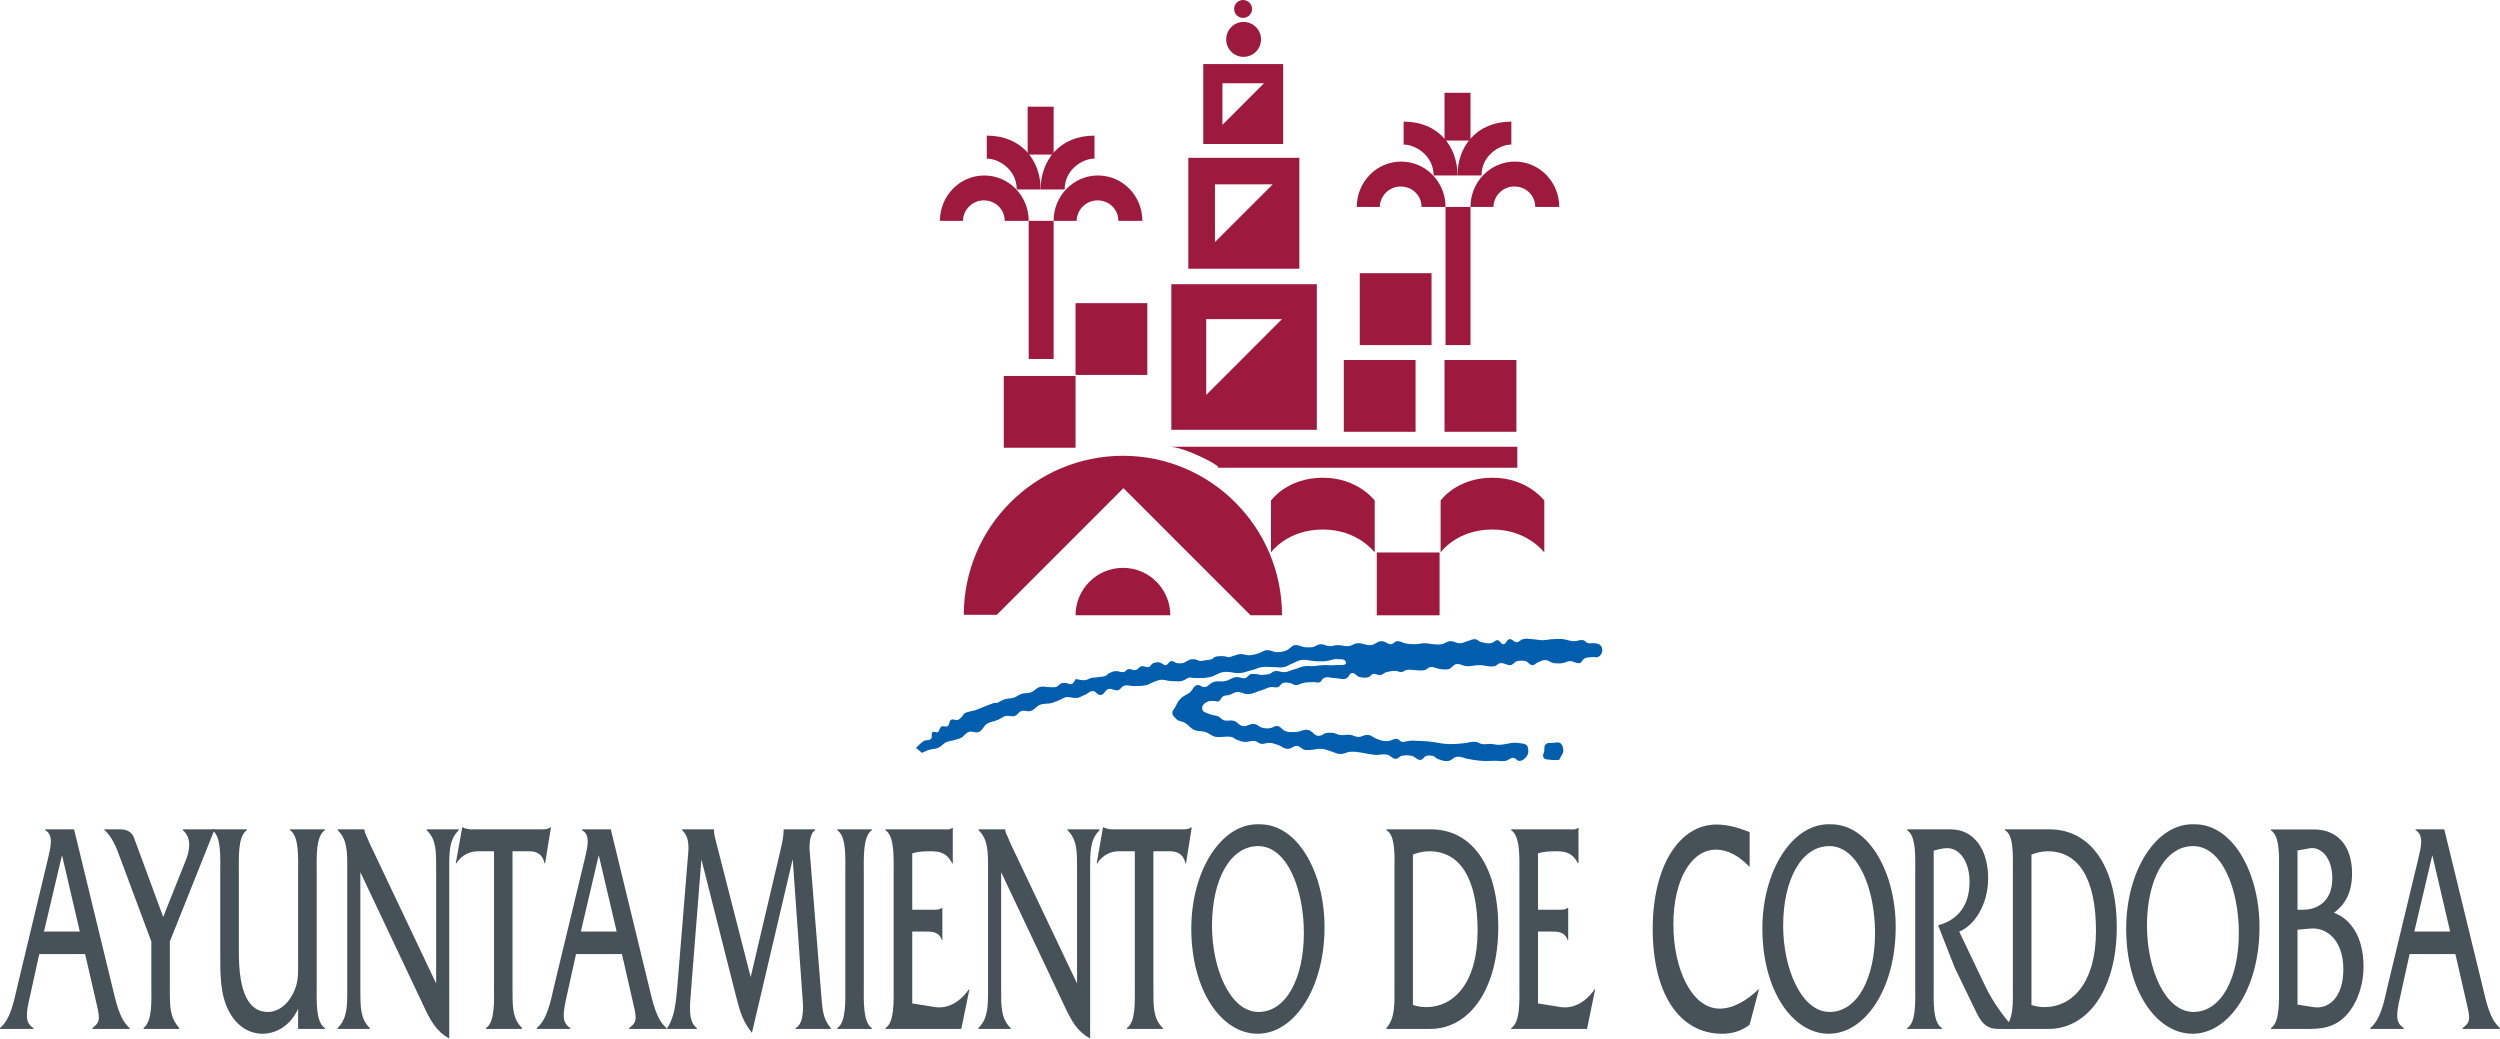 <?xml version="1.0" encoding="UTF-8"?>
<svg xmlns="http://www.w3.org/2000/svg" xmlns:xlink="http://www.w3.org/1999/xlink" width="85.04pt" height="35.33pt" viewBox="0 0 85.04 35.33" version="1.1">
<defs>
<clipPath id="clip1">
  <path d="M 7 28 L 12 28 L 12 35.328 L 7 35.328 Z M 7 28 "/>
</clipPath>
<clipPath id="clip2">
  <path d="M 11 28 L 16 28 L 16 35.328 L 11 35.328 Z M 11 28 "/>
</clipPath>
<clipPath id="clip3">
  <path d="M 22 28 L 29 28 L 29 35.328 L 22 35.328 Z M 22 28 "/>
</clipPath>
<clipPath id="clip4">
  <path d="M 33 28 L 38 28 L 38 35.328 L 33 35.328 Z M 33 28 "/>
</clipPath>
<clipPath id="clip5">
  <path d="M 40 28 L 46 28 L 46 35.328 L 40 35.328 Z M 40 28 "/>
</clipPath>
<clipPath id="clip6">
  <path d="M 56 28 L 60 28 L 60 35.328 L 56 35.328 Z M 56 28 "/>
</clipPath>
<clipPath id="clip7">
  <path d="M 59 28 L 65 28 L 65 35.328 L 59 35.328 Z M 59 28 "/>
</clipPath>
<clipPath id="clip8">
  <path d="M 72 28 L 77 28 L 77 35.328 L 72 35.328 Z M 72 28 "/>
</clipPath>
<clipPath id="clip9">
  <path d="M 80 28 L 85.039 28 L 85.039 35 L 80 35 Z M 80 28 "/>
</clipPath>
</defs>
<g id="surface1">
<path style=" stroke:none;fill-rule:evenodd;fill:rgb(27.451%,32.156%,34.509%);fill-opacity:1;" d="M 2.895 32.453 L 3.23 33.906 C 3.398 34.629 3.445 34.742 3.145 34.969 L 3.145 35 L 4.41 35 L 4.41 34.969 C 4.059 34.668 3.949 34.09 3.805 33.504 L 2.52 28.211 L 1.539 28.211 L 1.539 28.242 C 1.836 28.398 1.719 28.832 1.633 29.203 L 0.602 33.504 C 0.465 34.09 0.359 34.668 0 34.969 L 0 35 L 1.137 35 L 1.137 34.969 C 0.84 34.781 0.883 34.484 1.016 33.906 L 1.336 32.453 Z M 2.715 31.688 L 1.496 31.688 L 2.109 29.09 Z M 2.715 31.688 "/>
<path style=" stroke:none;fill-rule:evenodd;fill:rgb(27.451%,32.156%,34.509%);fill-opacity:1;" d="M 5.777 32.027 L 7.301 28.211 L 6.219 28.211 L 6.219 28.242 C 6.562 28.523 6.422 29.016 6.316 29.273 L 5.551 31.191 L 4.559 28.5 C 4.48 28.285 4.293 28.211 4.098 28.211 L 3.531 28.211 C 3.832 28.48 3.953 28.82 4.121 29.273 L 5.148 32.027 L 5.148 33.555 C 5.148 34.039 5.191 34.711 4.887 34.969 L 4.887 35 L 6.094 35 L 6.094 34.969 C 5.777 34.586 5.777 34.277 5.777 33.656 L 5.777 32.027 "/>
<g clip-path="url(#clip1)" clip-rule="nonzero">
<path style=" stroke:none;fill-rule:evenodd;fill:rgb(27.451%,32.156%,34.509%);fill-opacity:1;" d="M 10.141 35 L 11.051 35 L 11.051 34.969 C 10.734 34.773 10.773 34.02 10.773 33.555 L 10.773 29.668 C 10.773 29.191 10.734 28.441 11.051 28.242 L 11.043 28.211 L 9.867 28.211 L 9.867 28.242 C 10.18 28.441 10.141 29.191 10.141 29.656 L 10.141 32.762 C 10.141 33.133 10.148 33.391 10.012 33.699 C 9.805 34.184 9.453 34.422 9.109 34.422 C 8.469 34.422 8.125 33.781 8.125 32.41 L 8.125 29.656 C 8.125 29.191 8.086 28.441 8.395 28.242 L 8.395 28.211 L 7.219 28.211 L 7.219 28.242 C 7.535 28.441 7.492 29.191 7.492 29.656 L 7.492 32.41 C 7.492 33.152 7.48 33.844 7.809 34.441 C 8.086 34.945 8.52 35.164 8.93 35.164 C 9.363 35.164 9.867 34.918 10.141 34.316 L 10.141 35 "/>
</g>
<g clip-path="url(#clip2)" clip-rule="nonzero">
<path style=" stroke:none;fill-rule:evenodd;fill:rgb(27.451%,32.156%,34.509%);fill-opacity:1;" d="M 12.258 29.668 L 14.379 34.152 C 14.652 34.742 14.844 35.082 15.281 35.328 L 15.281 29.543 C 15.281 28.965 15.281 28.555 15.605 28.242 L 15.605 28.211 L 14.516 28.211 L 14.516 28.242 C 14.844 28.555 14.836 28.965 14.836 29.543 L 14.836 33.453 L 12.574 28.688 L 12.484 28.48 C 12.441 28.398 12.418 28.348 12.395 28.223 L 12.395 28.211 L 11.488 28.211 L 11.488 28.242 C 11.812 28.555 11.812 28.965 11.812 29.543 L 11.812 33.656 C 11.812 34.234 11.812 34.648 11.484 34.969 L 11.484 35 L 12.578 35 L 12.578 34.969 C 12.25 34.648 12.258 34.234 12.258 33.656 L 12.258 29.668 "/>
</g>
<path style=" stroke:none;fill-rule:evenodd;fill:rgb(27.451%,32.156%,34.509%);fill-opacity:1;" d="M 17.434 28.957 L 17.992 28.957 C 18.195 28.957 18.445 29.008 18.523 29.367 L 18.543 29.367 L 18.742 28.141 L 18.723 28.141 C 18.645 28.203 18.543 28.211 18.438 28.211 L 15.977 28.211 C 15.895 28.191 15.816 28.191 15.742 28.141 L 15.723 28.141 L 15.504 29.367 L 15.523 29.367 C 15.715 29.07 15.992 28.957 16.262 28.957 L 16.805 28.957 L 16.805 33.555 C 16.805 34.02 16.844 34.773 16.531 34.969 L 16.531 35 L 17.758 35 L 17.758 34.969 C 17.43 34.648 17.434 34.246 17.434 33.656 L 17.434 28.957 "/>
<path style=" stroke:none;fill-rule:evenodd;fill:rgb(27.451%,32.156%,34.509%);fill-opacity:1;" d="M 21.156 32.453 L 21.488 33.906 C 21.656 34.629 21.707 34.742 21.402 34.969 L 21.402 35 L 22.672 35 L 22.672 34.969 C 22.316 34.668 22.207 34.09 22.062 33.504 L 20.777 28.211 L 19.801 28.211 L 19.801 28.242 C 20.098 28.398 19.98 28.832 19.895 29.203 L 18.859 33.504 C 18.723 34.09 18.617 34.668 18.258 34.969 L 18.258 35 L 19.398 35 L 19.398 34.969 C 19.102 34.781 19.145 34.484 19.273 33.906 L 19.594 32.453 Z M 20.977 31.688 L 19.758 31.688 L 20.367 29.09 Z M 20.977 31.688 "/>
<g clip-path="url(#clip3)" clip-rule="nonzero">
<path style=" stroke:none;fill-rule:evenodd;fill:rgb(27.451%,32.156%,34.509%);fill-opacity:1;" d="M 25.535 33.234 L 24.371 28.688 C 24.336 28.543 24.285 28.387 24.285 28.223 L 24.285 28.211 L 23.203 28.211 L 23.203 28.242 C 23.488 28.5 23.418 28.914 23.395 29.203 L 23.043 33.523 C 22.992 34.082 22.957 34.586 22.695 34.969 L 22.695 35 L 23.703 35 L 23.703 34.969 C 23.414 34.75 23.457 34.297 23.508 33.668 L 23.859 29.234 L 25.035 33.883 C 25.184 34.461 25.27 34.742 25.578 35.133 L 26.965 29.223 L 27.316 34.195 C 27.316 34.543 27.281 34.855 27.062 34.969 L 27.062 35 L 28.258 35 L 28.258 34.969 C 28.012 34.68 27.98 34.402 27.941 33.914 L 27.535 28.852 C 27.535 28.613 27.578 28.316 27.727 28.242 L 27.727 28.211 L 26.656 28.211 L 26.656 28.223 C 26.656 28.441 26.613 28.645 26.562 28.863 L 25.535 33.234 "/>
</g>
<path style=" stroke:none;fill-rule:evenodd;fill:rgb(27.451%,32.156%,34.509%);fill-opacity:1;" d="M 28.754 33.555 C 28.754 34.02 28.789 34.781 28.48 34.969 L 28.48 35 L 29.656 35 L 29.656 34.969 C 29.348 34.773 29.383 34.02 29.383 33.555 L 29.383 29.668 C 29.383 29.203 29.348 28.441 29.656 28.242 L 29.656 28.211 L 28.48 28.211 L 28.48 28.242 C 28.797 28.441 28.754 29.191 28.754 29.668 L 28.754 33.555 "/>
<path style=" stroke:none;fill-rule:evenodd;fill:rgb(27.451%,32.156%,34.509%);fill-opacity:1;" d="M 31.031 31.688 L 31.488 31.688 C 31.68 31.688 31.938 31.68 32.039 31.977 L 32.055 31.977 L 32.055 30.883 L 32.039 30.883 C 31.965 30.945 31.863 30.945 31.766 30.945 L 31.031 30.945 L 31.031 29.027 C 31.227 28.965 31.445 28.957 31.66 28.957 C 31.945 28.957 32.199 28.996 32.391 29.367 L 32.41 29.367 L 32.41 28.16 L 32.391 28.16 C 32.309 28.234 32.207 28.211 32.102 28.211 L 30.121 28.211 L 30.121 28.242 C 30.434 28.441 30.398 29.191 30.398 29.668 L 30.398 33.555 C 30.398 34.02 30.434 34.781 30.121 34.969 L 30.121 35 L 32.699 35 L 32.977 33.648 L 32.961 33.648 C 32.652 34.102 32.223 34.316 31.816 34.258 L 31.031 34.133 L 31.031 31.688 "/>
<g clip-path="url(#clip4)" clip-rule="nonzero">
<path style=" stroke:none;fill-rule:evenodd;fill:rgb(27.451%,32.156%,34.509%);fill-opacity:1;" d="M 34.055 29.668 L 36.176 34.152 C 36.449 34.742 36.641 35.082 37.082 35.328 L 37.082 29.543 C 37.082 28.965 37.082 28.555 37.402 28.242 L 37.402 28.211 L 36.312 28.211 L 36.312 28.242 C 36.641 28.555 36.637 28.965 36.637 29.543 L 36.637 33.453 L 34.371 28.688 L 34.285 28.48 C 34.242 28.398 34.215 28.348 34.191 28.223 L 34.191 28.211 L 33.289 28.211 L 33.289 28.242 C 33.609 28.555 33.609 28.965 33.609 29.543 L 33.609 33.656 C 33.609 34.234 33.609 34.648 33.281 34.969 L 33.281 35 L 34.379 35 L 34.379 34.969 C 34.047 34.648 34.055 34.234 34.055 33.656 L 34.055 29.668 "/>
</g>
<path style=" stroke:none;fill-rule:evenodd;fill:rgb(27.451%,32.156%,34.509%);fill-opacity:1;" d="M 39.234 28.957 L 39.789 28.957 C 39.996 28.957 40.242 29.008 40.324 29.367 L 40.344 29.367 L 40.539 28.141 L 40.523 28.141 C 40.441 28.203 40.344 28.211 40.234 28.211 L 37.773 28.211 C 37.695 28.191 37.613 28.191 37.539 28.141 L 37.52 28.141 L 37.305 29.367 L 37.324 29.367 C 37.516 29.07 37.793 28.957 38.059 28.957 L 38.602 28.957 L 38.602 33.555 C 38.602 34.02 38.641 34.773 38.332 34.969 L 38.332 35 L 39.555 35 L 39.555 34.969 C 39.227 34.648 39.234 34.246 39.234 33.656 L 39.234 28.957 "/>
<g clip-path="url(#clip5)" clip-rule="nonzero">
<path style=" stroke:none;fill-rule:evenodd;fill:rgb(27.451%,32.156%,34.509%);fill-opacity:1;" d="M 42.844 28.039 C 41.543 27.984 40.523 29.625 40.523 31.586 C 40.523 33.699 41.555 35.164 42.781 35.164 C 44.012 35.164 45.055 33.637 45.055 31.535 C 45.055 29.676 44.141 28.027 42.844 28.039 Z M 42.797 28.781 C 43.777 28.781 44.352 30.234 44.352 31.738 C 44.352 33.277 43.75 34.422 42.809 34.422 C 41.84 34.422 41.227 32.938 41.227 31.492 C 41.227 29.934 41.84 28.781 42.797 28.781 "/>
</g>
<path style=" stroke:none;fill-rule:evenodd;fill:rgb(27.451%,32.156%,34.509%);fill-opacity:1;" d="M 47.434 33.512 C 47.434 34.121 47.469 34.617 47.16 34.969 L 47.16 35 L 48.645 35 C 50.031 35 50.965 33.574 50.965 31.543 C 50.965 29.492 50.086 28.211 48.676 28.211 L 47.16 28.211 L 47.16 28.242 C 47.477 28.398 47.434 29.152 47.434 29.625 Z M 48.062 29.07 C 48.25 28.996 48.434 28.957 48.621 28.957 C 49.652 28.957 50.262 29.863 50.262 31.668 C 50.262 33.453 49.438 34.258 48.516 34.258 C 48.359 34.258 48.211 34.234 48.062 34.184 L 48.062 29.07 "/>
<path style=" stroke:none;fill-rule:evenodd;fill:rgb(27.451%,32.156%,34.509%);fill-opacity:1;" d="M 52.316 31.688 L 52.773 31.688 C 52.965 31.688 53.223 31.68 53.324 31.977 L 53.344 31.977 L 53.344 30.883 L 53.324 30.883 C 53.25 30.945 53.148 30.945 53.051 30.945 L 52.316 30.945 L 52.316 29.027 C 52.512 28.965 52.727 28.957 52.945 28.957 C 53.23 28.957 53.484 28.996 53.676 29.367 L 53.695 29.367 L 53.695 28.16 L 53.676 28.16 C 53.594 28.234 53.488 28.211 53.387 28.211 L 51.406 28.211 L 51.406 28.242 C 51.719 28.441 51.684 29.191 51.684 29.668 L 51.684 33.555 C 51.684 34.02 51.719 34.781 51.406 34.969 L 51.406 35 L 53.984 35 L 54.262 33.648 L 54.246 33.648 C 53.934 34.102 53.508 34.316 53.098 34.258 L 52.316 34.133 L 52.316 31.688 "/>
<g clip-path="url(#clip6)" clip-rule="nonzero">
<path style=" stroke:none;fill-rule:evenodd;fill:rgb(27.451%,32.156%,34.509%);fill-opacity:1;" d="M 59.516 28.305 C 59.152 28.16 58.77 28.047 58.391 28.047 C 57.121 28.047 56.219 29.461 56.219 31.594 C 56.219 33.801 57.121 35.164 58.582 35.164 C 58.902 35.164 59.227 35.082 59.516 34.855 L 59.832 33.656 L 59.812 33.656 C 59.422 34.031 58.961 34.309 58.496 34.309 C 57.543 34.309 56.922 32.957 56.922 31.441 C 56.922 29.945 57.52 28.902 58.371 28.902 C 58.781 28.902 59.176 29.129 59.516 29.492 L 59.516 28.305 "/>
</g>
<g clip-path="url(#clip7)" clip-rule="nonzero">
<path style=" stroke:none;fill-rule:evenodd;fill:rgb(27.451%,32.156%,34.509%);fill-opacity:1;" d="M 62.27 28.039 C 60.969 27.984 59.949 29.625 59.949 31.586 C 59.949 33.699 60.98 35.164 62.207 35.164 C 63.441 35.164 64.484 33.637 64.484 31.535 C 64.484 29.676 63.57 28.027 62.27 28.039 Z M 62.227 28.781 C 63.203 28.781 63.781 30.234 63.781 31.738 C 63.781 33.277 63.18 34.422 62.238 34.422 C 61.27 34.422 60.656 32.938 60.656 31.492 C 60.656 29.934 61.27 28.781 62.227 28.781 "/>
</g>
<path style=" stroke:none;fill-rule:evenodd;fill:rgb(27.451%,32.156%,34.509%);fill-opacity:1;" d="M 64.875 28.211 L 64.875 28.242 C 65.191 28.441 65.148 29.191 65.148 29.668 L 65.148 33.555 C 65.148 34.02 65.191 34.781 64.875 34.969 L 64.875 35 L 66.055 35 L 66.055 34.969 C 65.738 34.781 65.777 34.031 65.777 33.555 L 65.777 28.934 C 65.918 28.895 66.055 28.863 66.199 28.852 C 66.613 28.82 66.996 29.254 66.996 29.996 C 66.996 30.965 66.422 31.348 65.926 31.473 L 66.496 32.926 L 67.25 34.484 C 67.438 34.863 67.641 35 67.969 35 L 68.535 35 C 68.184 34.629 67.793 34.09 67.535 33.555 L 66.645 31.688 C 67.152 31.492 67.629 30.781 67.629 29.875 C 67.629 28.934 67.176 28.211 66.348 28.211 L 64.875 28.211 "/>
<path style=" stroke:none;fill-rule:evenodd;fill:rgb(27.451%,32.156%,34.509%);fill-opacity:1;" d="M 68.469 33.512 C 68.469 34.121 68.508 34.617 68.199 34.969 L 68.199 35 L 69.68 35 C 71.07 35 72.004 33.574 72.004 31.543 C 72.004 29.492 71.125 28.211 69.715 28.211 L 68.199 28.211 L 68.199 28.242 C 68.512 28.398 68.469 29.152 68.469 29.625 Z M 69.102 29.07 C 69.285 28.996 69.473 28.957 69.656 28.957 C 70.691 28.957 71.297 29.863 71.297 31.668 C 71.297 33.453 70.473 34.258 69.551 34.258 C 69.398 34.258 69.25 34.234 69.102 34.184 L 69.102 29.07 "/>
<g clip-path="url(#clip8)" clip-rule="nonzero">
<path style=" stroke:none;fill-rule:evenodd;fill:rgb(27.451%,32.156%,34.509%);fill-opacity:1;" d="M 74.645 28.039 C 73.344 27.984 72.324 29.625 72.324 31.586 C 72.324 33.699 73.355 35.164 74.582 35.164 C 75.816 35.164 76.859 33.637 76.859 31.535 C 76.859 29.676 75.945 28.027 74.645 28.039 Z M 74.602 28.781 C 75.578 28.781 76.156 30.234 76.156 31.738 C 76.156 33.277 75.555 34.422 74.613 34.422 C 73.641 34.422 73.031 32.938 73.031 31.492 C 73.031 29.934 73.641 28.781 74.602 28.781 "/>
</g>
<path style=" stroke:none;fill-rule:evenodd;fill:rgb(27.451%,32.156%,34.509%);fill-opacity:1;" d="M 77.523 33.543 C 77.523 34.02 77.559 34.773 77.25 34.969 L 77.25 35 L 78.27 35 C 78.734 35 79.223 35.031 79.656 34.68 C 80.07 34.348 80.398 33.668 80.398 32.875 C 80.398 31.863 79.949 31.246 79.391 31.051 C 79.742 30.793 80.008 30.398 80.008 29.711 C 80.008 28.793 79.531 28.215 78.715 28.215 L 77.25 28.215 L 77.25 28.246 C 77.566 28.441 77.523 29.195 77.523 29.66 Z M 78.152 34.172 L 78.152 31.625 L 78.586 31.586 C 79.129 31.535 79.711 31.965 79.711 32.969 C 79.711 33.945 79.199 34.34 78.691 34.258 Z M 78.152 30.945 L 78.152 28.93 L 78.566 28.855 C 78.938 28.793 79.336 29.164 79.336 29.875 C 79.336 30.719 78.758 30.945 78.355 30.945 L 78.152 30.945 "/>
<g clip-path="url(#clip9)" clip-rule="nonzero">
<path style=" stroke:none;fill-rule:evenodd;fill:rgb(27.451%,32.156%,34.509%);fill-opacity:1;" d="M 83.523 32.453 L 83.855 33.906 C 84.023 34.629 84.074 34.742 83.77 34.969 L 83.77 35 L 85.039 35 L 85.039 34.969 C 84.688 34.668 84.574 34.09 84.434 33.504 L 83.145 28.211 L 82.168 28.211 L 82.168 28.242 C 82.465 28.398 82.348 28.832 82.262 29.203 L 81.227 33.504 C 81.094 34.09 80.984 34.668 80.629 34.969 L 80.629 35 L 81.766 35 L 81.766 34.969 C 81.469 34.781 81.512 34.484 81.645 33.906 L 81.965 32.453 Z M 83.344 31.688 L 82.125 31.688 L 82.738 29.09 Z M 83.344 31.688 "/>
</g>
<path style=" stroke:none;fill-rule:evenodd;fill:rgb(61.96%,9.804%,24.313%);fill-opacity:1;" d="M 41.98 0.305 C 41.98 0.137 42.117 0 42.285 0 C 42.453 0 42.59 0.137 42.59 0.305 C 42.59 0.473 42.453 0.609 42.285 0.609 C 42.117 0.609 41.98 0.473 41.98 0.305 "/>
<path style=" stroke:none;fill-rule:evenodd;fill:rgb(61.96%,9.804%,24.313%);fill-opacity:1;" d="M 41.711 1.34 C 41.711 1.012 41.973 0.746 42.301 0.746 C 42.629 0.746 42.895 1.012 42.895 1.34 C 42.895 1.668 42.629 1.934 42.301 1.934 C 41.973 1.934 41.711 1.668 41.711 1.34 "/>
<path style=" stroke:none;fill-rule:evenodd;fill:rgb(61.96%,9.804%,24.313%);fill-opacity:1;" d="M 39.844 9.668 L 44.793 9.668 L 44.793 14.621 L 39.844 14.621 Z M 41.031 10.855 L 43.609 10.855 L 41.031 13.434 Z M 41.031 10.855 "/>
<path style=" stroke:none;fill-rule:evenodd;fill:rgb(61.96%,9.804%,24.313%);fill-opacity:1;" d="M 40.422 5.367 L 44.199 5.367 L 44.199 9.141 L 40.422 9.141 Z M 41.328 6.27 L 43.293 6.27 L 41.328 8.234 Z M 41.328 6.27 "/>
<path style=" stroke:none;fill-rule:evenodd;fill:rgb(61.96%,9.804%,24.313%);fill-opacity:1;" d="M 40.93 2.18 L 43.648 2.18 L 43.648 4.898 L 40.93 4.898 Z M 41.582 2.832 L 42.996 2.832 L 41.582 4.246 Z M 41.582 2.832 "/>
<path style=" stroke:none;fill-rule:evenodd;fill:rgb(61.96%,9.804%,24.313%);fill-opacity:1;" d="M 46.934 7.039 L 46.152 7.039 C 46.152 6.188 46.828 5.496 47.66 5.496 C 48.496 5.496 49.172 6.188 49.172 7.039 L 48.355 7.039 C 48.355 6.645 48.039 6.344 47.645 6.344 C 47.254 6.344 46.934 6.664 46.934 7.055 L 46.934 7.039 "/>
<path style=" stroke:none;fill-rule:evenodd;fill:rgb(61.96%,9.804%,24.313%);fill-opacity:1;" d="M 50.801 7.039 L 50.02 7.039 C 50.02 6.188 50.695 5.496 51.531 5.496 C 52.363 5.496 53.039 6.188 53.039 7.039 L 52.223 7.039 C 52.223 6.645 51.906 6.344 51.512 6.344 C 51.117 6.344 50.801 6.664 50.801 7.055 L 50.801 7.039 "/>
<path style=" stroke:none;fill-rule:evenodd;fill:rgb(61.96%,9.804%,24.313%);fill-opacity:1;" d="M 47.746 4.918 L 47.746 4.137 C 48.934 4.137 49.578 4.988 49.578 5.969 L 48.766 5.969 C 48.766 5.293 48.152 4.918 47.746 4.918 "/>
<path style=" stroke:none;fill-rule:evenodd;fill:rgb(61.96%,9.804%,24.313%);fill-opacity:1;" d="M 51.41 4.918 L 51.41 4.137 C 50.223 4.137 49.578 4.988 49.578 5.969 L 50.395 5.969 C 50.395 5.293 51.004 4.918 51.41 4.918 "/>
<path style=" stroke:none;fill-rule:evenodd;fill:rgb(61.96%,9.804%,24.313%);fill-opacity:1;" d="M 49.172 7.039 L 50.02 7.039 L 50.02 11.738 L 49.172 11.738 L 49.172 7.039 "/>
<path style=" stroke:none;fill-rule:evenodd;fill:rgb(61.96%,9.804%,24.313%);fill-opacity:1;" d="M 49.137 3.156 L 50.02 3.156 L 50.02 4.781 L 49.137 4.781 L 49.137 3.156 "/>
<path style=" stroke:none;fill-rule:evenodd;fill:rgb(61.96%,9.804%,24.313%);fill-opacity:1;" d="M 46.254 9.293 L 48.695 9.293 L 48.695 11.738 L 46.254 11.738 L 46.254 9.293 "/>
<path style=" stroke:none;fill-rule:evenodd;fill:rgb(61.96%,9.804%,24.313%);fill-opacity:1;" d="M 45.711 12.246 L 48.152 12.246 L 48.152 14.688 L 45.711 14.688 L 45.711 12.246 "/>
<path style=" stroke:none;fill-rule:evenodd;fill:rgb(61.96%,9.804%,24.313%);fill-opacity:1;" d="M 49.137 12.246 L 51.582 12.246 L 51.582 14.688 L 49.137 14.688 L 49.137 12.246 "/>
<path style=" stroke:none;fill-rule:evenodd;fill:rgb(61.96%,9.804%,24.313%);fill-opacity:1;" d="M 32.754 7.512 L 31.973 7.512 C 31.973 6.66 32.648 5.969 33.48 5.969 C 34.316 5.969 34.992 6.66 34.992 7.512 L 34.176 7.512 C 34.176 7.121 33.859 6.816 33.465 6.816 C 33.074 6.816 32.754 7.137 32.754 7.531 L 32.754 7.512 "/>
<path style=" stroke:none;fill-rule:evenodd;fill:rgb(61.96%,9.804%,24.313%);fill-opacity:1;" d="M 36.621 7.512 L 35.84 7.512 C 35.84 6.66 36.516 5.969 37.348 5.969 C 38.184 5.969 38.859 6.66 38.859 7.512 L 38.043 7.512 C 38.043 7.121 37.727 6.816 37.332 6.816 C 36.941 6.816 36.621 7.137 36.621 7.531 L 36.621 7.512 "/>
<path style=" stroke:none;fill-rule:evenodd;fill:rgb(61.96%,9.804%,24.313%);fill-opacity:1;" d="M 33.566 5.395 L 33.566 4.613 C 34.754 4.613 35.398 5.461 35.398 6.445 L 34.586 6.445 C 34.586 5.766 33.973 5.395 33.566 5.395 "/>
<path style=" stroke:none;fill-rule:evenodd;fill:rgb(61.96%,9.804%,24.313%);fill-opacity:1;" d="M 37.23 5.395 L 37.23 4.613 C 36.043 4.613 35.398 5.461 35.398 6.445 L 36.215 6.445 C 36.215 5.766 36.824 5.395 37.23 5.395 "/>
<path style=" stroke:none;fill-rule:evenodd;fill:rgb(61.96%,9.804%,24.313%);fill-opacity:1;" d="M 34.992 7.512 L 35.84 7.512 L 35.84 12.211 L 34.992 12.211 L 34.992 7.512 "/>
<path style=" stroke:none;fill-rule:evenodd;fill:rgb(61.96%,9.804%,24.313%);fill-opacity:1;" d="M 34.957 3.629 L 35.84 3.629 L 35.84 5.258 L 34.957 5.258 L 34.957 3.629 "/>
<path style=" stroke:none;fill-rule:evenodd;fill:rgb(61.96%,9.804%,24.313%);fill-opacity:1;" d="M 36.586 10.312 L 39.027 10.312 L 39.027 12.754 L 36.586 12.754 L 36.586 10.312 "/>
<path style=" stroke:none;fill-rule:evenodd;fill:rgb(61.96%,9.804%,24.313%);fill-opacity:1;" d="M 34.145 12.789 L 36.586 12.789 L 36.586 15.23 L 34.145 15.23 L 34.145 12.789 "/>
<path style=" stroke:none;fill-rule:evenodd;fill:rgb(61.96%,9.804%,24.313%);fill-opacity:1;" d="M 43.234 18.793 C 43.234 17.164 43.234 17.027 43.234 17.027 C 43.234 17.027 43.777 16.25 45 16.25 C 46.188 16.25 46.762 17.027 46.762 17.027 C 46.762 17.027 46.762 17.199 46.762 18.793 C 46.762 18.793 46.188 18.012 45 18.012 C 43.777 18.012 43.234 18.793 43.234 18.793 "/>
<path style=" stroke:none;fill-rule:evenodd;fill:rgb(61.96%,9.804%,24.313%);fill-opacity:1;" d="M 49.004 18.793 C 49.004 17.164 49.004 17.027 49.004 17.027 C 49.004 17.027 49.543 16.25 50.766 16.25 C 51.953 16.25 52.531 17.027 52.531 17.027 C 52.531 17.027 52.531 17.199 52.531 18.793 C 52.531 18.793 51.953 18.012 50.766 18.012 C 49.543 18.012 49.004 18.793 49.004 18.793 "/>
<path style=" stroke:none;fill-rule:evenodd;fill:rgb(61.96%,9.804%,24.313%);fill-opacity:1;" d="M 46.832 18.793 L 48.969 18.793 L 48.969 20.93 L 46.832 20.93 L 46.832 18.793 "/>
<path style=" stroke:none;fill-rule:evenodd;fill:rgb(61.96%,9.804%,24.313%);fill-opacity:1;" d="M 42.539 20.93 L 38.215 16.605 L 33.906 20.914 L 32.785 20.914 C 32.785 17.926 35.211 15.504 38.199 15.504 C 41.188 15.504 43.609 17.941 43.609 20.93 L 42.539 20.93 "/>
<path style=" stroke:none;fill-rule:evenodd;fill:rgb(61.96%,9.804%,24.313%);fill-opacity:1;" d="M 36.586 20.93 C 36.586 20.039 37.309 19.316 38.199 19.316 C 39.09 19.316 39.809 20.039 39.809 20.93 L 36.586 20.93 "/>
<path style=" stroke:none;fill-rule:evenodd;fill:rgb(61.96%,9.804%,24.313%);fill-opacity:1;" d="M 39.777 15.195 L 51.613 15.195 L 51.613 15.91 L 41.402 15.91 C 41.676 15.91 40.285 15.195 39.777 15.195 "/>
<path style=" stroke:none;fill-rule:evenodd;fill:rgb(0%,36.862%,67.45%);fill-opacity:1;" d="M 33.531 24.016 C 33.605 23.988 33.648 23.969 33.723 23.945 C 33.793 23.922 33.801 23.895 33.906 23.914 C 34.027 23.863 34.086 23.809 34.211 23.777 C 34.301 23.754 34.359 23.766 34.449 23.742 C 34.57 23.715 34.621 23.648 34.742 23.605 C 34.875 23.562 34.969 23.598 35.094 23.539 C 35.207 23.488 35.246 23.406 35.363 23.371 C 35.48 23.336 35.551 23.371 35.668 23.371 C 35.762 23.371 35.816 23.391 35.906 23.371 C 36.012 23.352 36.039 23.242 36.145 23.234 C 36.199 23.23 36.227 23.234 36.281 23.234 C 36.344 23.254 36.387 23.285 36.449 23.27 C 36.531 23.25 36.586 23.098 36.586 23.098 C 36.719 23.113 36.793 23.152 36.926 23.133 C 37.004 23.121 37.039 23.082 37.117 23.062 C 37.211 23.039 37.27 23.051 37.367 23.031 C 37.453 23.016 37.508 23.023 37.59 22.996 C 37.656 22.973 37.676 22.926 37.738 22.895 C 37.816 22.863 37.859 22.836 37.945 22.828 C 38.051 22.82 38.109 22.871 38.215 22.863 C 38.293 22.855 38.309 22.773 38.383 22.762 C 38.477 22.746 38.531 22.809 38.621 22.793 C 38.727 22.781 38.754 22.656 38.859 22.66 C 38.941 22.66 38.984 22.703 39.062 22.691 C 39.148 22.68 39.152 22.586 39.23 22.559 C 39.332 22.52 39.406 22.512 39.504 22.559 C 39.559 22.582 39.582 22.621 39.641 22.625 C 39.734 22.633 39.746 22.496 39.844 22.488 C 39.926 22.48 39.965 22.547 40.047 22.559 C 40.113 22.566 40.152 22.566 40.215 22.559 C 40.355 22.535 40.414 22.426 40.555 22.422 C 40.664 22.418 40.723 22.453 40.828 22.488 C 41 22.449 41.219 22.457 41.27 22.387 C 41.316 22.32 41.488 22.316 41.574 22.32 C 41.652 22.324 41.645 22.352 41.574 22.32 C 41.5 22.285 41.777 22.352 41.777 22.352 C 41.855 22.371 42.039 22.25 42.219 22.25 C 42.352 22.254 42.426 22.305 42.555 22.285 C 42.664 22.27 42.727 22.254 42.828 22.219 C 42.934 22.18 42.984 22.121 43.098 22.117 C 43.246 22.109 43.324 22.195 43.473 22.184 C 43.594 22.176 43.664 22.164 43.777 22.117 C 43.891 22.066 43.926 21.961 44.047 21.945 C 44.184 21.93 44.254 22 44.391 22.016 C 44.48 22.023 44.535 22.023 44.625 22.016 C 44.75 22 44.805 21.914 44.93 21.914 C 45.051 21.91 45.113 21.98 45.234 21.98 C 45.34 21.98 45.395 21.945 45.496 21.945 C 45.633 21.941 45.711 21.984 45.848 21.98 C 45.984 21.977 46.047 21.887 46.188 21.879 C 46.359 21.871 46.453 21.957 46.629 21.945 C 46.781 21.934 46.844 21.809 47 21.809 C 47.125 21.812 47.18 21.906 47.305 21.914 C 47.406 21.914 47.441 21.809 47.543 21.809 C 47.641 21.812 47.688 21.855 47.781 21.879 C 47.922 21.91 48.008 21.914 48.152 21.914 C 48.273 21.91 48.34 21.879 48.461 21.879 C 48.559 21.879 48.617 21.902 48.719 21.91 C 48.84 21.922 48.914 21.93 49.035 21.914 C 49.16 21.895 49.215 21.809 49.34 21.809 C 49.477 21.812 49.547 21.891 49.68 21.879 C 49.777 21.871 49.824 21.836 49.918 21.809 C 50.012 21.785 50.059 21.746 50.156 21.742 C 50.258 21.738 50.293 21.824 50.395 21.844 C 50.547 21.875 50.656 21.918 50.801 21.844 C 50.852 21.816 50.875 21.773 50.934 21.777 C 51.031 21.781 51.043 21.914 51.141 21.914 C 51.242 21.91 51.242 21.762 51.344 21.742 C 51.441 21.723 51.48 21.84 51.582 21.844 C 51.676 21.852 51.711 21.762 51.805 21.742 C 51.926 21.711 52 21.734 52.121 21.742 C 52.254 21.75 52.328 21.773 52.461 21.777 C 52.602 21.777 52.68 21.746 52.824 21.742 C 52.961 21.734 53.035 21.727 53.172 21.742 C 53.309 21.758 53.379 21.801 53.516 21.809 C 53.648 21.82 53.723 21.754 53.852 21.777 C 53.93 21.789 53.945 21.863 54.023 21.879 C 54.102 21.895 54.148 21.871 54.227 21.879 C 54.328 21.887 54.406 21.898 54.465 21.98 C 54.551 22.102 54.492 22.301 54.348 22.352 C 54.289 22.371 54.254 22.348 54.191 22.352 C 54.086 22.359 54.023 22.355 53.922 22.387 C 53.824 22.418 53.82 22.547 53.719 22.559 C 53.594 22.566 53.535 22.492 53.41 22.488 C 53.309 22.488 53.262 22.539 53.16 22.555 C 53.047 22.574 52.98 22.57 52.867 22.559 C 52.742 22.543 52.691 22.457 52.562 22.453 C 52.469 22.453 52.418 22.488 52.328 22.523 C 52.242 22.555 52.211 22.629 52.121 22.625 C 52.016 22.617 51.988 22.512 51.887 22.488 C 51.781 22.465 51.719 22.469 51.613 22.488 C 51.508 22.512 51.48 22.617 51.375 22.625 C 51.242 22.633 51.172 22.539 51.035 22.559 C 50.949 22.566 50.922 22.641 50.836 22.66 C 50.641 22.699 50.523 22.625 50.324 22.625 C 50.152 22.625 50.055 22.672 49.883 22.66 C 49.75 22.648 49.68 22.574 49.543 22.59 C 49.422 22.605 49.395 22.73 49.273 22.762 C 49.168 22.785 49.105 22.77 49.004 22.762 C 48.867 22.746 48.797 22.68 48.664 22.691 C 48.574 22.699 48.547 22.773 48.461 22.793 C 48.332 22.824 48.254 22.797 48.121 22.793 C 48.008 22.793 47.945 22.766 47.836 22.793 C 47.766 22.809 47.738 22.859 47.664 22.859 C 47.602 22.863 47.57 22.836 47.512 22.828 C 47.379 22.809 47.301 22.832 47.168 22.863 C 47.07 22.883 47.031 22.965 46.934 22.965 C 46.84 22.961 46.785 22.902 46.695 22.93 C 46.633 22.949 46.621 23.012 46.559 23.031 C 46.449 23.07 46.371 23.051 46.254 23.031 C 46.137 23.012 46.098 22.875 45.984 22.895 C 45.891 22.914 45.895 23.02 45.812 23.066 C 45.676 23.145 45.566 23.066 45.406 23.066 C 45.262 23.066 45.164 23 45.031 23.066 C 44.965 23.098 44.965 23.168 44.898 23.203 C 44.816 23.242 44.754 23.195 44.66 23.203 C 44.527 23.207 44.449 23.207 44.32 23.234 C 44.227 23.254 44.18 23.305 44.082 23.305 C 44 23.301 43.961 23.25 43.879 23.234 C 43.789 23.219 43.73 23.203 43.641 23.234 C 43.562 23.262 43.551 23.34 43.473 23.371 C 43.387 23.406 43.328 23.359 43.234 23.371 C 43.109 23.383 43.051 23.441 42.93 23.473 C 42.73 23.527 42.625 23.617 42.422 23.609 C 42.285 23.602 42.219 23.531 42.082 23.539 C 41.969 23.551 41.918 23.609 41.809 23.641 C 41.719 23.668 41.641 23.641 41.574 23.711 C 41.527 23.758 41.527 23.809 41.469 23.848 C 41.41 23.887 41.359 23.84 41.289 23.844 C 41.195 23.848 41.133 23.832 41.051 23.879 C 40.953 23.93 40.875 24.008 40.895 24.117 C 40.914 24.23 41.027 24.242 41.133 24.285 C 41.258 24.344 41.352 24.32 41.469 24.387 C 41.527 24.422 41.547 24.461 41.605 24.488 C 41.738 24.551 41.844 24.477 41.98 24.523 C 42.098 24.562 42.133 24.66 42.254 24.695 C 42.406 24.738 42.5 24.605 42.656 24.625 C 42.785 24.641 42.836 24.738 42.965 24.762 C 43.066 24.781 43.133 24.785 43.234 24.762 C 43.316 24.742 43.355 24.691 43.438 24.695 C 43.562 24.699 43.594 24.816 43.711 24.863 C 43.844 24.918 43.938 24.902 44.082 24.898 C 44.242 24.895 44.332 24.801 44.488 24.828 C 44.652 24.855 44.699 25.039 44.863 25.031 C 44.977 25.031 45.023 24.945 45.137 24.93 C 45.215 24.922 45.262 24.922 45.34 24.93 C 45.434 24.941 45.48 24.984 45.574 25 C 45.719 25.023 45.805 24.973 45.949 25 C 46.043 25.016 46.09 25.059 46.188 25.066 C 46.32 25.078 46.391 24.988 46.527 25 C 46.656 25.008 46.707 25.09 46.832 25.133 C 46.922 25.168 46.973 25.191 47.07 25.203 C 47.133 25.211 47.172 25.211 47.238 25.203 C 47.344 25.188 47.402 25.129 47.512 25.133 C 47.598 25.141 47.625 25.238 47.715 25.238 C 47.793 25.234 47.836 25.211 47.914 25.203 C 48.047 25.188 48.121 25.195 48.258 25.203 C 48.441 25.211 48.547 25.211 48.73 25.238 C 48.898 25.258 48.988 25.289 49.156 25.301 C 49.309 25.316 49.395 25.312 49.543 25.305 C 49.691 25.297 50.062 25.25 49.918 25.27 C 49.797 25.285 50.105 25.211 50.223 25.238 C 50.293 25.254 50.324 25.289 50.395 25.305 C 50.508 25.332 50.578 25.301 50.699 25.305 C 50.824 25.309 50.898 25.344 51.023 25.336 C 51.109 25.332 51.156 25.316 51.242 25.305 C 51.387 25.281 51.469 25.25 51.613 25.27 C 51.77 25.293 51.957 25.285 51.973 25.438 C 51.98 25.492 51.988 25.523 51.988 25.574 C 51.98 25.664 51.945 25.715 51.887 25.777 C 51.824 25.844 51.77 25.883 51.68 25.883 C 51.594 25.883 51.566 25.781 51.477 25.777 C 51.363 25.777 51.32 25.863 51.207 25.883 C 51.07 25.902 50.992 25.879 50.855 25.879 C 50.668 25.879 50.562 25.895 50.379 25.879 C 50.199 25.863 50.094 25.848 49.918 25.812 C 49.773 25.785 49.691 25.719 49.543 25.746 C 49.43 25.766 49.391 25.863 49.273 25.883 C 49.129 25.902 49.039 25.867 48.898 25.812 C 48.828 25.785 48.805 25.723 48.73 25.711 C 48.652 25.699 48.602 25.691 48.527 25.711 C 48.434 25.734 48.418 25.836 48.324 25.848 C 48.195 25.863 48.145 25.734 48.02 25.711 C 47.891 25.688 47.809 25.684 47.68 25.711 C 47.594 25.73 47.562 25.816 47.477 25.812 C 47.355 25.809 47.316 25.711 47.203 25.676 C 47.039 25.629 46.934 25.695 46.762 25.676 C 46.602 25.66 46.199 25.582 46.355 25.609 C 46.449 25.625 46.211 25.582 46.117 25.574 C 46.039 25.57 45.992 25.57 45.914 25.574 C 45.805 25.586 45.754 25.633 45.645 25.645 C 45.48 25.664 45.395 25.586 45.234 25.543 C 45.133 25.512 45.074 25.484 44.965 25.473 C 44.82 25.457 44.738 25.504 44.594 25.508 C 44.512 25.512 44.469 25.52 44.391 25.508 C 44.273 25.488 44.234 25.379 44.117 25.371 C 43.992 25.367 43.938 25.473 43.812 25.473 C 43.668 25.477 43.609 25.383 43.473 25.34 C 43.355 25.301 43.289 25.27 43.168 25.27 C 43.074 25.27 43.023 25.305 42.93 25.305 C 42.816 25.305 42.773 25.207 42.656 25.203 C 42.539 25.195 42.473 25.242 42.352 25.238 C 42.242 25.23 42.184 25.207 42.082 25.168 C 42 25.137 41.965 25.082 41.879 25.066 C 41.762 25.043 41.691 25.066 41.574 25.066 C 41.492 25.066 41.449 25.078 41.367 25.066 C 41.211 25.047 41.148 24.945 40.996 24.898 C 40.855 24.852 40.758 24.891 40.621 24.828 C 40.484 24.766 40.445 24.672 40.316 24.594 C 40.207 24.523 40.102 24.551 40.012 24.457 C 39.949 24.387 39.879 24.348 39.879 24.254 C 39.875 24.164 39.941 24.129 39.977 24.051 C 40.031 23.938 40.066 23.871 40.148 23.777 C 40.258 23.656 40.363 23.648 40.488 23.539 C 40.586 23.453 40.598 23.332 40.723 23.305 C 40.82 23.281 40.867 23.375 40.965 23.371 C 41.098 23.367 41.141 23.25 41.27 23.203 C 41.418 23.145 41.52 23.199 41.676 23.168 C 41.84 23.137 41.914 23.031 42.082 23.031 C 42.188 23.031 42.246 23.086 42.352 23.066 C 42.449 23.047 42.465 22.945 42.555 22.93 C 42.676 22.906 42.98 22.965 42.863 22.965 C 42.742 22.961 43.051 22.961 43.168 22.93 C 43.254 22.906 43.281 22.84 43.371 22.828 C 43.488 22.812 43.555 22.863 43.676 22.863 C 43.828 22.863 43.902 22.793 44.047 22.762 C 44.184 22.73 44.25 22.672 44.391 22.66 C 44.492 22.648 44.555 22.664 44.66 22.66 C 44.793 22.652 44.867 22.633 45 22.625 C 45.156 22.613 45.25 22.645 45.406 22.625 C 45.555 22.605 45.82 22.668 45.781 22.523 C 45.746 22.402 45.598 22.43 45.473 22.422 C 45.328 22.414 45.246 22.473 45.102 22.488 C 44.957 22.504 44.871 22.496 44.727 22.488 C 44.543 22.48 44.438 22.426 44.254 22.453 C 44.113 22.477 44.047 22.543 43.914 22.59 C 43.82 22.625 43.777 22.676 43.676 22.691 C 43.531 22.719 43.449 22.691 43.301 22.691 C 43.156 22.691 43.074 22.676 42.93 22.691 C 42.793 22.707 42.727 22.766 42.59 22.793 C 42.418 22.832 42.328 22.891 42.148 22.895 C 41.938 22.902 41.816 22.828 41.605 22.863 C 41.426 22.891 41.344 22.992 41.164 23.031 C 40.969 23.074 40.855 23.059 40.656 23.066 C 40.559 23.066 40.496 23.027 40.406 23.062 C 40.355 23.086 40.336 23.109 40.285 23.133 C 40.129 23.203 40.016 23.168 39.844 23.168 C 39.684 23.164 39.594 23.098 39.434 23.133 C 39.355 23.152 39.309 23.172 39.23 23.203 C 39.137 23.234 39.094 23.281 38.996 23.305 C 38.84 23.34 38.746 23.332 38.59 23.336 C 38.441 23.344 38.348 23.277 38.215 23.336 C 38.137 23.371 38.125 23.445 38.043 23.473 C 37.918 23.516 37.836 23.406 37.707 23.438 C 37.578 23.473 37.566 23.641 37.434 23.641 C 37.316 23.645 37.281 23.5 37.164 23.508 C 37.043 23.516 37.004 23.602 36.891 23.641 C 36.773 23.688 36.711 23.746 36.586 23.742 C 36.48 23.742 36.422 23.715 36.316 23.711 C 36.203 23.707 36.148 23.773 36.043 23.812 C 35.938 23.852 35.883 23.883 35.773 23.914 C 35.617 23.957 35.512 23.914 35.363 23.98 C 35.234 24.039 35.195 24.145 35.059 24.184 C 34.945 24.219 34.871 24.156 34.754 24.184 C 34.645 24.211 34.625 24.32 34.516 24.355 C 34.402 24.391 34.328 24.332 34.211 24.355 C 34.094 24.379 34.051 24.445 33.941 24.488 C 33.797 24.551 33.699 24.543 33.566 24.625 C 33.441 24.707 33.434 24.836 33.297 24.898 C 33.176 24.953 33.082 24.852 32.957 24.898 C 32.832 24.941 32.801 25.039 32.684 25.102 C 32.609 25.141 32.559 25.141 32.48 25.168 C 32.379 25.207 32.309 25.195 32.211 25.238 C 32.078 25.293 32.035 25.383 31.906 25.441 C 31.793 25.488 31.715 25.473 31.598 25.508 C 31.504 25.539 31.363 25.609 31.363 25.609 C 31.281 25.543 31.238 25.504 31.16 25.441 C 31.266 25.348 31.309 25.273 31.43 25.203 C 31.516 25.156 31.602 25.203 31.668 25.133 C 31.734 25.066 31.648 24.934 31.734 24.898 C 31.797 24.871 31.855 24.941 31.906 24.898 C 31.965 24.848 31.953 24.781 32.008 24.727 C 32.074 24.664 32.172 24.754 32.242 24.695 C 32.312 24.637 32.273 24.539 32.348 24.488 C 32.422 24.438 32.496 24.52 32.582 24.488 C 32.691 24.453 32.785 24.285 32.785 24.285 C 32.867 24.207 33.035 24.203 33.195 24.152 C 33.328 24.105 33.402 24.066 33.531 24.016 "/>
<path style=" stroke:none;fill-rule:evenodd;fill:rgb(0%,36.862%,67.45%);fill-opacity:1;" d="M 52.562 25.34 C 52.516 25.402 52.543 25.461 52.531 25.543 C 52.516 25.621 52.473 25.668 52.496 25.746 C 52.527 25.855 52.656 25.828 52.77 25.848 C 52.871 25.863 53.039 25.848 53.039 25.848 C 53.094 25.703 53.207 25.625 53.172 25.473 C 53.16 25.402 53.156 25.355 53.105 25.305 C 53.031 25.223 52.934 25.262 52.824 25.27 C 52.719 25.273 52.625 25.254 52.562 25.34 "/>
</g>
</svg>

